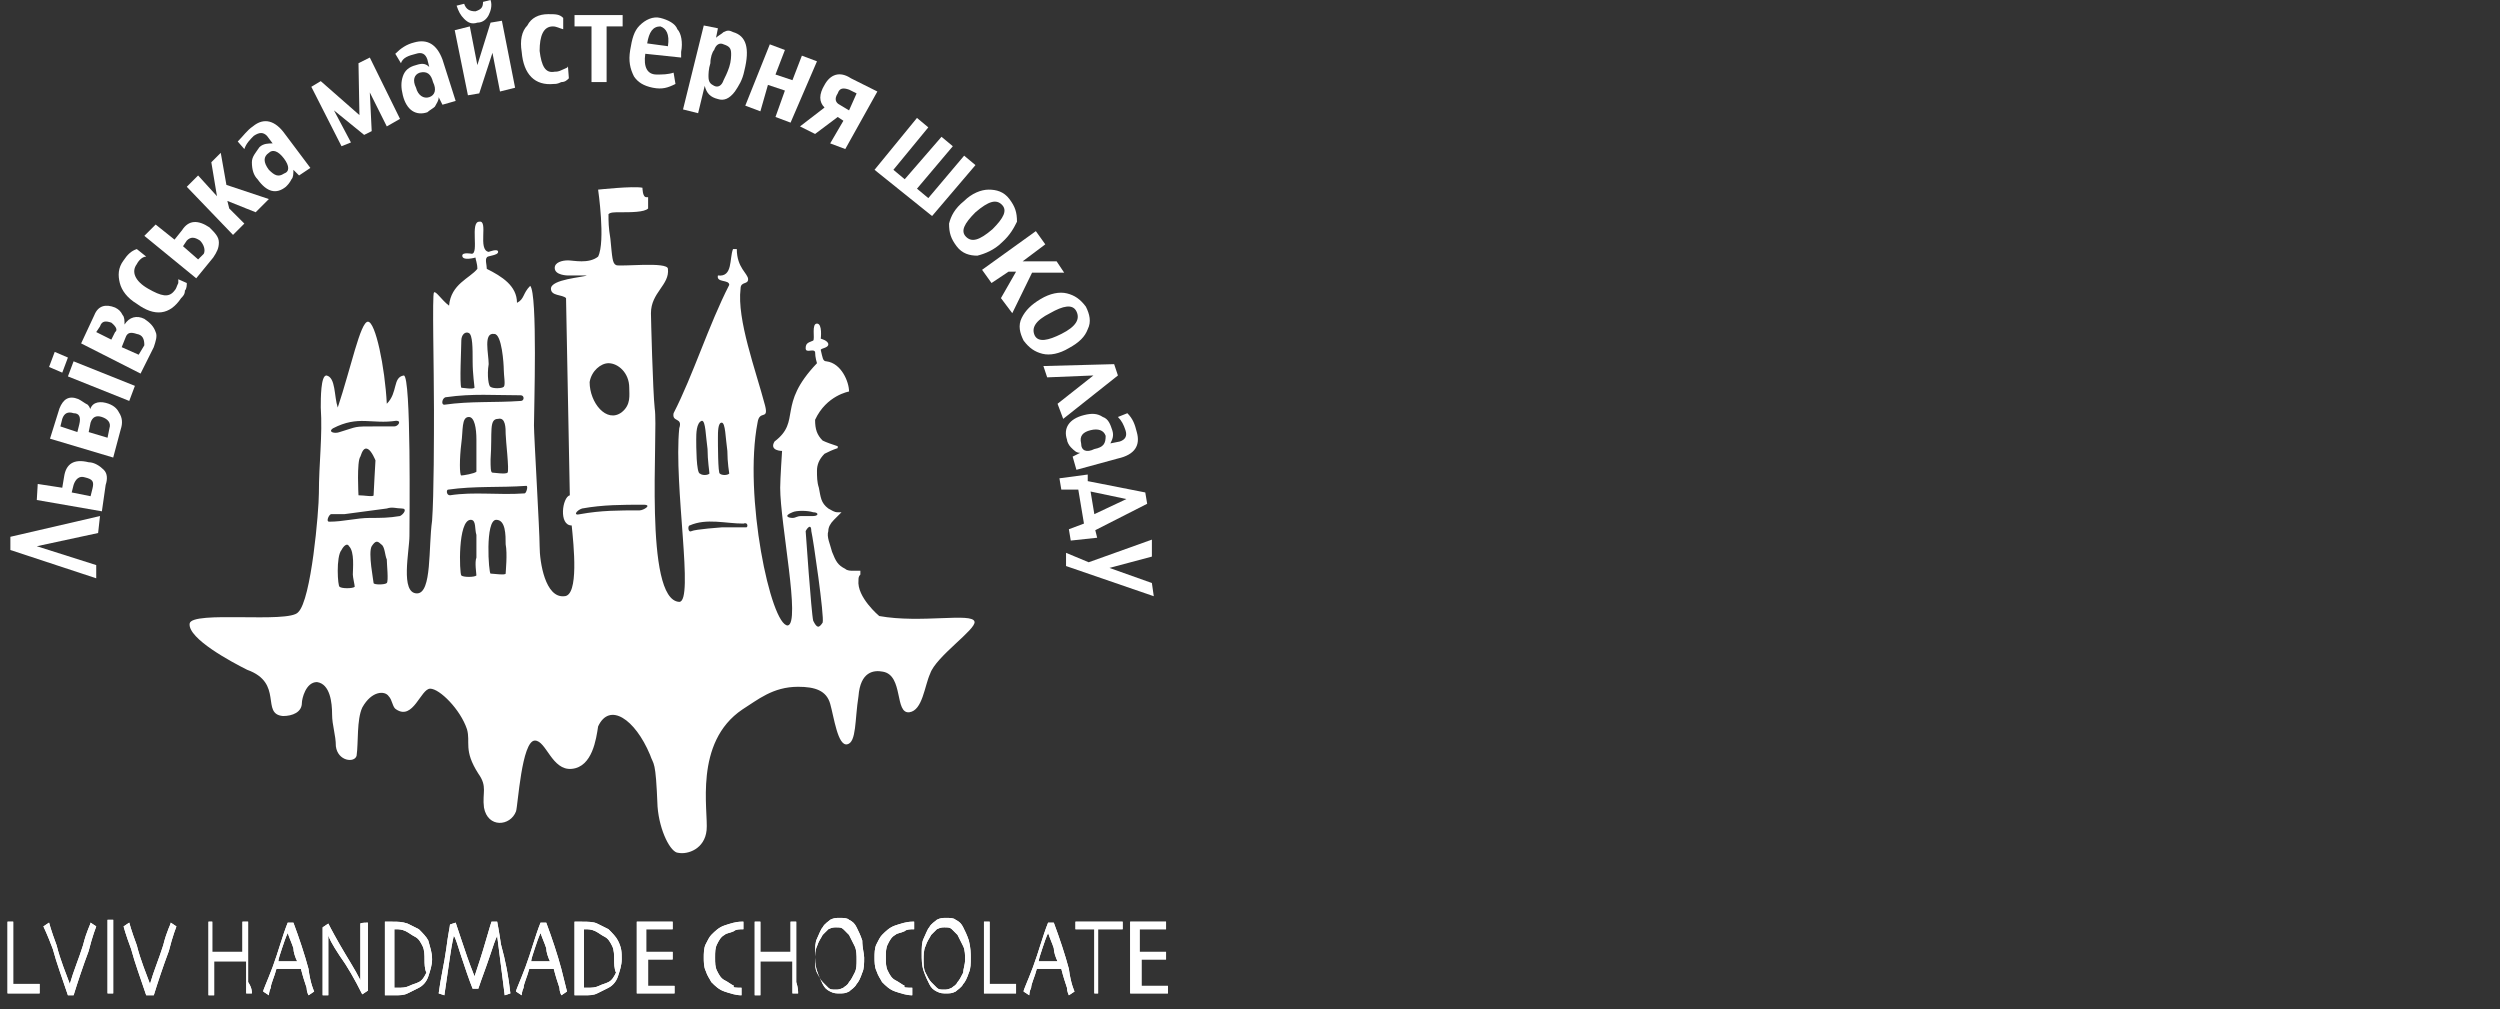 <?xml version="1.0" encoding="utf-8"?>
<!-- Generator: Adobe Illustrator 19.0.0, SVG Export Plug-In . SVG Version: 6.00 Build 0)  -->
<svg version="1.1" id="Layer_1" xmlns="http://www.w3.org/2000/svg" xmlns:xlink="http://www.w3.org/1999/xlink" x="0px" y="0px"
	 viewBox="0 0 265 107" style="enable-background:new 0 0 265 107;" xml:space="preserve">
<rect x="0" y="0" width="265" height="107" fill="#333333" stroke="none"/>
<style type="text/css">
	.st0{fill:#FFFFFF;}
</style>
<g id="XMLID_3_">
	<g id="XMLID_491_">
		<path id="XMLID_549_" class="st0" d="M10.6,54.7l-0.2,1.8l-6.5,1.4l6.3,2v1.4l-9.1-3v-1.4L10.6,54.7z"/>
		<path id="XMLID_546_" class="st0" d="M9.4,49c0.6,0,1.2,0.4,1.6,0.8s0.4,1,0.2,1.6l-0.4,2.8l-6.9-1.2L4,51.3l2.6,0.4l0.2-1.2
			C7,49.2,7.8,48.6,9.4,49z M9,50.6c-0.6-0.2-1,0.2-1.2,0.8l-0.2,0.8l2,0.4l0.2-0.8C10,51,9.8,50.8,9,50.6z"/>
		<path id="XMLID_542_" class="st0" d="M11.2,42.7c0.8,0.2,1.2,0.6,1.4,1c0.4,0.6,0.4,1.2,0.2,1.8l-0.8,3l-6.7-2l1-3.2
			c0.4-1,1-1.4,2-1c0.4,0.2,0.6,0.4,1,0.6c0.2,0.2,0.4,0.6,0.2,0.8C9.6,42.7,10.4,42.5,11.2,42.7z M7.8,43.8c-0.6-0.2-1,0-1.2,0.6
			l-0.2,0.8l1.8,0.6L8.4,45C8.6,44.2,8.4,43.8,7.8,43.8z M10.8,44.2c-0.6-0.2-1,0-1.2,0.6l-0.2,1l2,0.6l0.2-1
			C11.8,44.8,11.4,44.4,10.8,44.2z"/>
		<path id="XMLID_539_" class="st0" d="M7.2,37.9l-0.6,1.6l-1.4-0.6l0.6-1.6L7.2,37.9z M14.3,40.9l-0.6,1.6l-6.5-2.6l0.6-1.6
			L14.3,40.9z"/>
		<path id="XMLID_535_" class="st0" d="M15.3,33.8c0.6,0.4,1,0.8,1.2,1.4c0.2,0.4,0,1-0.2,1.6l-1.4,2.8l-6.3-3.2l1.4-3
			c0.4-1,1.2-1.2,2.2-0.8c0.4,0.2,0.6,0.4,0.8,0.8c0.2,0.2,0.2,0.6,0.2,1C13.7,33.6,14.5,33.4,15.3,33.8z M11.8,34.2
			c-0.6-0.2-1-0.2-1.2,0.4l-0.4,0.6l1.6,0.8l0.4-0.8C12.5,35,12.3,34.6,11.8,34.2z M14.5,35.4c-0.6-0.2-1-0.2-1.2,0.4l-0.4,1
			l1.8,0.8l0.6-1C15.3,35.9,15.1,35.5,14.5,35.4z"/>
		<path id="XMLID_534_" class="st0" d="M19.8,30c0,0.2,0,0.6-0.2,0.8c0,0.4-0.2,0.6-0.4,0.8c-1.2,1.8-2.8,2-4.7,0.6
			c-1-0.6-1.6-1.4-1.8-2.2c-0.2-0.8-0.2-1.6,0.4-2.4c0.4-0.6,0.8-1,1.4-1.2l1,0.8c-0.4,0-0.8,0.4-1,0.8c-0.6,0.8-0.2,1.8,1.2,2.6
			c1.4,0.8,2.2,1,2.8,0.2c0.2-0.2,0.2-0.4,0.4-0.8c0,0,0-0.4,0-0.4L19.8,30z"/>
		<path id="XMLID_531_" class="st0" d="M22.2,24.1c0.6,0.6,1,1,1,1.6c0,0.6-0.2,1-0.6,1.6l-1.8,2.2l-5.5-4.5l1.2-1.2l2,1.6l0.8-1
			C20,23.3,21,23.3,22.2,24.1z M21.2,25.5c-0.6-0.4-1-0.4-1.4,0l-0.4,0.6l1.6,1.4l0.6-0.6C21.8,26.5,21.6,25.9,21.2,25.5z"/>
		<path id="XMLID_530_" class="st0" d="M28.5,21.1l-1.4,1.4l-3-1.2l0.2,0.8l1.6,1.6l-1.2,1.2l-4.9-5.1l1.2-1.2l2,2.2l-0.6-3.6l1-1
			l0.6,3.4L28.5,21.1z"/>
		<path id="XMLID_527_" class="st0" d="M32.9,17.8l-1.2,0.8L31.1,18c0,0.4,0,0.8-0.2,1c-0.2,0.4-0.4,0.6-0.6,0.8c-1,0.8-2,0.6-3-0.8
			c-0.4-0.4-0.6-1-0.6-1.8c0-0.6,0.4-1,0.8-1.6c0.4-0.4,1-0.4,1.4-0.4l-0.6-0.8c-0.4-0.4-0.8-0.4-1.4,0c-0.4,0.4-0.8,0.8-1,1.4
			L25.2,15c0.6-0.6,1-1.2,1.6-1.6c1.2-1,2.4-0.6,3.4,0.8L32.9,17.8z M30.1,16.8c-0.6-0.8-1.2-1-1.6-0.6c-0.6,0.4-0.6,1,0,1.8
			c0.6,0.6,1,0.8,1.6,0.4C30.7,18.2,30.7,17.6,30.1,16.8z"/>
		<path id="XMLID_526_" class="st0" d="M42.4,12.6L41,13.4l-1.8-3.6l0.2,4.1l-0.8,0.4l-3.2-2.6l1.8,3.4l-1,0.4l-3.2-6.3l1-0.6
			l4.1,3.6L38,6.7l1.2-0.6L42.4,12.6z"/>
		<path id="XMLID_523_" class="st0" d="M48.3,10.7l-1.4,0.4l-0.4-0.8c0,0.4-0.2,0.6-0.4,1c-0.2,0.2-0.6,0.4-0.8,0.6
			c-1.2,0.4-2.2-0.2-2.6-1.8c-0.2-0.8-0.2-1.4,0-2s0.6-1,1.4-1.2c0.6-0.2,1-0.2,1.4,0.2l-0.2-0.8c-0.2-0.6-0.6-0.8-1.2-0.6
			c-0.8,0.2-1.4,0.4-1.6,1l-0.6-1c0.6-0.6,1.2-1,2-1.2c1.4-0.4,2.4,0.2,3,1.8L48.3,10.7z M45.9,8.7c-0.2-0.8-0.6-1.2-1.4-1
			c-0.6,0.2-0.8,0.8-0.4,1.6c0.2,0.8,0.8,1.2,1.4,1C46.1,10.1,46.3,9.5,45.9,8.7z"/>
		<path id="XMLID_520_" class="st0" d="M54.6,9.3L53,9.7l-0.8-4.1l0,0l-1.4,4.3l-1.2,0.2l-1.4-6.9l1.6-0.4l0.8,4.1l0,0L52,2.4
			l1.2-0.2L54.6,9.3z M52,0c0.2,0.6,0,1.2-0.2,1.6s-0.6,0.8-1.2,0.8c-0.6,0.2-1,0-1.4-0.4s-0.6-0.8-0.8-1.4l0.8-0.2
			c0.2,0.6,0.6,0.8,1.2,0.8c0.6-0.2,0.8-0.4,0.8-1L52,0z"/>
		<path id="XMLID_519_" class="st0" d="M60.3,8.3c-0.2,0.2-0.4,0.4-0.8,0.4c-0.4,0.2-0.6,0.2-0.8,0.2c-2,0.2-3.2-1-3.4-3.4
			c-0.2-1.2,0-2.2,0.6-2.8c0.4-0.8,1.2-1.2,2.2-1.2c0.8,0,1.2,0,1.6,0.4v1.2C59.3,3,59,2.8,58.6,2.8c-1,0-1.4,1-1.4,2.6
			c0.2,1.6,0.6,2.4,1.6,2.2c0.2,0,0.4,0,0.8-0.2c0.4-0.2,0.6-0.2,0.6-0.4L60.3,8.3z"/>
		<path id="XMLID_518_" class="st0" d="M66.1,2.8h-1.8v5.9h-1.6V2.8h-1.8V1.6h5.1V2.8z"/>
		<path id="XMLID_515_" class="st0" d="M72.2,6.1l-3.8-0.4c-0.2,1.4,0.2,2.2,1.2,2.2c0.6,0,1.2,0,1.8-0.2l0.2,1.2
			c-0.8,0.4-1.4,0.6-2.4,0.4c-1-0.2-1.6-0.6-2-1.2c-0.4-0.8-0.6-1.6-0.4-2.8s0.4-2,1-2.6s1.4-1,2.2-0.8c0.8,0.2,1.6,0.6,1.8,1.2
			c0.4,0.4,0.6,1.4,0.4,2.4V6.1z M70.8,4.9C71,3.6,70.6,3,70,2.8c-0.8,0-1.2,0.6-1.4,1.8L70.8,4.9z"/>
		<path id="XMLID_512_" class="st0" d="M78.9,7.5c-0.2,1-0.6,1.6-1,2.2c-0.6,0.8-1.2,1-1.8,0.8c-0.8-0.2-1.2-0.6-1.4-1.4L74,12
			l-1.6-0.4l2.2-8.9L76.1,3l-0.2,1c0.2-0.2,0.6-0.4,0.8-0.6c0.4-0.2,0.6-0.2,1,0C79.1,3.8,79.5,5.1,78.9,7.5z M77.3,7.1
			c0.2-0.6,0.2-1.2,0.2-1.4c0-0.6-0.2-0.8-0.8-1c-0.4-0.2-0.8,0-1,0.6c-0.2,0.2-0.4,0.8-0.4,1.4c-0.2,0.6-0.2,1.2-0.2,1.4
			c0,0.6,0.2,0.8,0.6,1c0.4,0.2,0.8,0,1-0.6C76.9,8.1,77.1,7.7,77.3,7.1z"/>
		<path id="XMLID_511_" class="st0" d="M83.8,13l-1.6-0.6l1-2.8l-1.8-0.6l-0.8,2.8l-1.6-0.6l2.6-6.5l1.6,0.6l-1,2.6L84,8.5l1-2.6
			l1.6,0.6L83.8,13z"/>
		<path id="XMLID_508_" class="st0" d="M89.6,15.8L88,15.2l1.4-2.4l-0.6-0.4l-2.4,1.8l-1.6-0.8l2.6-2c-0.6-0.6-0.6-1.4,0-2.4
			C88,7.9,89,7.5,90.2,8.3l2.8,1.4L89.6,15.8z M90,11.7l0.8-1.8L90,9.5c-0.6-0.2-1-0.2-1.2,0.4c-0.4,0.6-0.2,1,0.2,1.2L90,11.7z"/>
		<path id="XMLID_507_" class="st0" d="M98.8,22.9L92.7,18l4.5-5.5l1.2,1L94.7,18l1.2,1l3.9-4.5l1.2,1l-3.8,4.5l1.2,1l3.8-4.5l1.2,1
			L98.8,22.9z"/>
		<path id="XMLID_504_" class="st0" d="M106.2,25.7c-0.8,0.8-1.8,1.2-2.6,1.4c-0.8,0-1.6-0.2-2.2-1c-0.6-0.8-0.8-1.4-0.8-2.4
			c0.2-0.8,0.6-1.6,1.6-2.4c0.8-0.8,1.8-1.2,2.6-1.2c0.8,0,1.6,0.2,2.2,1s0.8,1.4,0.8,2.4C107.5,24.1,107.1,24.9,106.2,25.7z
			 M105.2,24.3c1.2-1.2,1.6-2,1-2.6c-0.6-0.6-1.4-0.4-2.8,0.8c-1.2,1.2-1.6,2-1,2.6C103,25.7,103.8,25.5,105.2,24.3z"/>
		<path id="XMLID_503_" class="st0" d="M107.3,33.2l-1.2-1.6l1.6-2.8h-0.8l-1.8,1.2l-1-1.4l5.7-4.1l1,1.4l-2.4,1.8h3.6l0.8,1.2h-3.4
			L107.3,33.2z"/>
		<path id="XMLID_500_" class="st0" d="M113.3,36.9c-1,0.6-2,0.8-2.8,0.6c-0.8-0.2-1.4-0.6-2-1.4c-0.4-0.8-0.6-1.6-0.2-2.4
			s1-1.4,2-2c1-0.6,2-0.8,2.8-0.6c0.8,0.2,1.4,0.6,2,1.4c0.4,0.8,0.6,1.6,0.2,2.4C115,35.7,114.4,36.3,113.3,36.9z M112.5,35.4
			c1.6-0.8,2-1.6,1.6-2.4c-0.4-0.8-1.4-0.6-2.8,0.2c-1.6,0.8-2,1.6-1.6,2.4C110.1,36.3,111.1,36.1,112.5,35.4z"/>
		<path id="XMLID_499_" class="st0" d="M112.7,44.4l-0.6-1.6l3.8-3l-4.9,0.2l-0.4-1.2l7.5-0.2l0.4,1.2L112.7,44.4z"/>
		<path id="XMLID_496_" class="st0" d="M114.1,49.8l-0.4-1.4l0.8-0.4c-0.4,0-0.6-0.2-1-0.6c-0.2-0.2-0.4-0.6-0.4-0.8
			c-0.4-1.2,0.2-2.2,1.8-2.6c0.8-0.2,1.4-0.2,2,0.2c0.6,0.2,0.8,0.8,1,1.4c0.2,0.6,0,1-0.2,1.4l1-0.2c0.6-0.2,0.8-0.6,0.6-1.2
			c-0.2-0.6-0.4-1-0.8-1.4l1-0.4c0.6,0.6,0.8,1.2,1,2c0.4,1.4-0.2,2.4-2,2.8L114.1,49.8z M116,47.6c1-0.2,1.2-0.6,1.2-1.4
			c-0.2-0.6-0.8-0.8-1.6-0.6c-0.8,0.2-1.2,0.6-1,1.4C114.6,47.8,115.2,48,116,47.6z"/>
		<path id="XMLID_493_" class="st0" d="M113.5,57.3l-0.2-1.2l1.6-0.6l-0.6-3.6h-1.8l-0.2-1.2l3-0.4V51l6.1,1.2l0.2,1.2l-5.5,2.8
			l0.2,0.8L113.5,57.3z M116,54.5l3.4-1.6l-3.8-0.8L116,54.5z"/>
		<path id="XMLID_492_" class="st0" d="M122.3,63.2l-9.3-3.2v-1.4l2.4,1l6.7-2.4V59l-4.5,1.2l4.5,1.6L122.3,63.2z"/>
	</g>
	<g id="XMLID_455_">
		<path id="XMLID_490_" class="st0" d="M4.4,105.3c0,0-0.2,0-0.6,0s-0.8,0-1.2,0s-0.6,0-1,0c-0.2,0-0.6,0-0.8,0c0-0.6,0-1.4,0-2
			c0-0.6,0-1.4,0-2c0-1,0-1.8,0-2.4s0-1,0-1.2h0.6c0,0.4,0,1,0,1.6s0,1.2,0,1.6c0,1,0,1.8,0,2.4c0,0.6,0,1,0,1c0.2,0,0.2,0,0.4,0
			s0.4,0,0.4,0c0.6,0,1,0,1.4,0c0.4,0,0.6,0,0.6,0v1H4.4z"/>
		<path id="XMLID_489_" class="st0" d="M10.2,98.2c0,0-0.4,1-0.8,2.6c-0.6,1.6-1.2,3.4-1.6,4.7H7.2c-0.6-1.8-1.2-3.4-1.6-4.9
			c-0.6-1.6-1-2.4-1-2.4l0.6-0.4c0,0,0.2,0.8,0.8,2.4c0.4,1.6,1,3,1.4,4.1l0,0c0.4-1.4,1-2.8,1.4-4.1c0.4-1.6,0.8-2.2,0.8-2.4
			L10.2,98.2z"/>
		<path id="XMLID_488_" class="st0" d="M12,105.3h-0.6c0-0.2,0-0.6,0-1.2c0-0.6,0-1.4,0-2.6c0-0.4,0-1,0-1.8s0-1.4,0-2.2H12
			c0,0.6,0,1.2,0,1.8c0,0.8,0,1.4,0,1.8c0,1.2,0,2,0,2.6C12,104.7,12,105.1,12,105.3z"/>
		<path id="XMLID_487_" class="st0" d="M18.7,98.2c0,0-0.4,1-0.8,2.6c-0.6,1.6-1.2,3.4-1.6,4.7h-0.8c-0.6-1.8-1.2-3.4-1.6-4.9
			c-0.6-1.6-0.8-2.4-0.8-2.4l0.6-0.4c0,0,0.2,0.8,0.8,2.4c0.4,1.6,1,3,1.4,4.1l0,0c0.4-1.4,1-2.8,1.4-4.1c0.4-1.6,0.8-2.2,0.8-2.4
			L18.7,98.2z"/>
		<path id="XMLID_486_" class="st0" d="M26.7,105.3h-0.6c0-0.2,0-0.6,0-1.2c0-0.6,0-1.4,0-2.2c0,0-0.2,0-0.8,0c-0.4,0-0.8,0-1,0
			s-0.6,0-1,0s-0.6,0-0.6,0c0,1,0,1.8,0,2.4c0,0.6,0,1,0,1.2h-0.6c0-0.2,0-0.6,0-1.2c0-0.6,0-1.6,0-3c0-0.4,0-1,0-1.6s0-1.2,0-2h0.4
			c0,0.6,0,1.2,0,1.6c0,0.6,0,1,0,1.6c0,0,0.2,0,0.6,0s0.6,0,1,0s0.6,0,1,0s0.6,0,0.6,0c0-0.6,0-1,0-1.6s0-1.2,0-1.6h0.6
			c0,0.6,0,1.2,0,2c0,0.8,0,1.4,0,1.8c0,1.2,0,2,0,2.6C26.7,104.7,26.7,105.1,26.7,105.3z"/>
		<path id="XMLID_483_" class="st0" d="M33.3,105.1l-0.6,0.4c0,0-0.2-0.4-0.2-0.8c-0.2-0.6-0.4-1.2-0.6-2h-2.6
			c-0.2,0.8-0.6,1.6-0.6,2c-0.2,0.4-0.2,0.8-0.2,0.8l-0.6-0.4c0-0.2,0.4-1,1-2.6c0.6-1.6,1-3.2,1.6-4.7h0.6c0.6,1.6,1.2,3.4,1.6,4.9
			C32.9,104.3,33.3,105.1,33.3,105.1z M31.5,101.9c-0.2-0.4-0.4-1-0.4-1.4c-0.2-0.6-0.4-1-0.6-1.6l0,0c-0.2,0.4-0.4,1-0.6,1.6
			c-0.2,0.6-0.4,1.2-0.4,1.4l0,0H31.5L31.5,101.9z"/>
		<path id="XMLID_482_" class="st0" d="M39,97.8c0,0.6,0,1.2,0,2s0,1.4,0,1.6c0,1,0,2,0,2.6c0,0.6,0,1,0,1l-0.6,0.4
			c-0.8-1.6-1.6-3-2.4-4.1c-0.8-1.2-1.2-2-1.2-2.2l0,0c0,1,0,2.2,0,3.8c0,1.4,0,2.4,0,2.6h-0.6c0,0,0-0.4,0-1c0-0.6,0-1.4,0-2.4
			c0-0.4,0-1,0-1.6c0-0.6,0-1.4,0-2.2l0.6-0.4c0,0,0.4,0.8,1.2,2.2s1.6,2.6,2.2,3.8l0,0c0-0.6,0-1.6,0-3c0-1.4,0-2.4,0-3
			C38.2,97.8,39,97.8,39,97.8z"/>
		<path id="XMLID_479_" class="st0" d="M45.8,101.7c0,0.6-0.2,1.2-0.4,1.8c-0.2,0.6-0.6,1-1,1.2s-0.8,0.4-1.2,0.6s-0.8,0.2-1.4,0.2
			c-0.2,0-0.4,0-0.6,0c-0.2,0-0.2,0-0.4,0c0,0,0-0.4,0-1.4c0-0.8,0-1.6,0-2.4c0-0.4,0-1,0-1.6c0-0.6,0-1.4,0-2.4c0,0,0.2,0,0.4,0
			c0.2,0,0.4,0,0.4,0c0.6,0,1,0,1.6,0.2c0.4,0.2,0.8,0.4,1.2,0.6c0.4,0.4,0.8,0.8,1,1.2C45.6,100.5,45.8,100.9,45.8,101.7z
			 M45,101.7c0-0.4,0-1-0.2-1.4c-0.2-0.4-0.4-0.8-0.8-1c-0.4-0.2-0.6-0.4-1-0.6s-0.8-0.2-1-0.2c0,0,0,0-0.2,0l0,0c0,0.6,0,1,0,1.4
			s0,0.8,0,1s0,0.6,0,1.2s0,1.4,0,2.6c0,0,0,0,0.2,0c0,0,0,0,0.2,0c0.4,0,0.8,0,1.2-0.2s0.6-0.2,1-0.4c0.4-0.2,0.6-0.6,0.8-1
			C45,102.7,45,102.1,45,101.7z"/>
		<path id="XMLID_478_" class="st0" d="M54.1,105.3l-0.6,0.2l-0.8-6.3l0,0c-0.2,0.4-0.4,1-0.8,2.2c-0.4,1.2-0.8,2.2-1.2,3.4h-0.6
			c-0.4-1-0.8-2.2-1.2-3.4c-0.4-1.2-0.6-2-0.8-2.2l0,0c0,0-0.2,0.8-0.4,2.2c-0.2,1.4-0.4,2.8-0.6,4.1l-0.6-0.2
			c0.2-1.6,0.6-3.2,0.8-4.7c0.2-1.6,0.4-2.4,0.4-2.6l0.6-0.2c0,0,0.2,0.6,0.6,1.8c0.4,1.2,0.8,2.4,1.4,3.9l0,0
			c0.4-1.2,0.8-2.4,1.2-3.8c0.4-1.4,0.6-2,0.6-2h0.6c0,0,0.2,1,0.4,2.4C53.6,101.9,53.9,103.5,54.1,105.3z"/>
		<path id="XMLID_475_" class="st0" d="M60.1,105.1l-0.6,0.4c0,0-0.2-0.4-0.2-0.8c-0.2-0.6-0.4-1.2-0.6-2h-2.6
			c-0.2,0.8-0.6,1.6-0.6,2c-0.2,0.4-0.2,0.8-0.2,0.8l-0.6-0.4c0-0.2,0.4-1,1-2.6c0.6-1.6,1-3.2,1.6-4.7h0.6c0.6,1.6,1.2,3.4,1.6,4.9
			C59.9,104.3,60.1,105.1,60.1,105.1z M58.3,101.9c-0.2-0.4-0.4-1-0.4-1.4c-0.2-0.6-0.4-1-0.6-1.6l0,0c-0.2,0.4-0.4,1-0.6,1.6
			c-0.2,0.6-0.4,1.2-0.4,1.4l0,0H58.3L58.3,101.9z"/>
		<path id="XMLID_472_" class="st0" d="M65.9,101.7c0,0.6-0.2,1.2-0.4,1.8c-0.2,0.6-0.6,1-1,1.2c-0.4,0.2-0.8,0.4-1.2,0.6
			s-0.8,0.2-1.4,0.2c-0.2,0-0.4,0-0.6,0s-0.2,0-0.4,0c0,0,0-0.4,0-1.4c0-0.8,0-1.6,0-2.4c0-0.4,0-1,0-1.6c0-0.6,0-1.4,0-2.4
			c0,0,0.2,0,0.4,0c0.2,0,0.4,0,0.4,0c0.6,0,1.2,0,1.6,0.2c0.4,0.2,0.8,0.4,1.2,0.6c0.4,0.4,0.8,0.8,1,1.2
			C65.9,100.5,65.9,100.9,65.9,101.7z M65.1,101.7c0-0.4,0-1-0.2-1.4c-0.2-0.4-0.4-0.8-0.8-1c-0.4-0.2-0.6-0.4-1-0.6s-0.8-0.2-1-0.2
			c0,0,0,0-0.2,0l0,0c0,0.6,0,1,0,1.4s0,0.8,0,1s0,0.6,0,1.2s0,1.4,0,2.6c0,0,0,0,0.2,0c0,0,0,0,0.2,0c0.4,0,0.8,0,1.2-0.2
			s0.6-0.2,1-0.4c0.4-0.2,0.6-0.6,0.8-1C65.1,102.7,65.1,102.1,65.1,101.7z"/>
		<path id="XMLID_471_" class="st0" d="M71.1,105.3c0,0-0.2,0-0.6,0c-0.4,0-0.8,0-1.2,0s-0.6,0-1,0c-0.2,0-0.6,0-0.8,0
			c0-0.2,0-0.6,0-1.4c0-0.8,0-1.4,0-2.2c0-0.4,0-1,0-1.8c0-0.8,0-1.4,0-2.2c0.2,0,0.4,0,0.8,0c0.4,0,0.6,0,1,0c0.6,0,1,0,1.4,0
			c0.4,0,0.6,0,0.6,0v0.8c0,0-0.2,0-0.6,0c-0.4,0-0.8,0-1.2,0c-0.2,0-0.4,0-0.6,0s-0.4,0-0.4,0c0,0.4,0,0.8,0,1.2c0,0.4,0,0.8,0,1.2
			c0.2,0,0.2,0,0.4,0c0.2,0,0.4,0,0.4,0c0.4,0,1,0,1.4,0c0.4,0,0.6,0,0.6,0v0.8c0,0-0.2,0-0.6,0c-0.4,0-0.8,0-1.2,0
			c-0.2,0-0.2,0-0.4,0s-0.4,0-0.4,0c0,0.8,0,1.2,0,1.8c0,0.4,0,0.8,0,1c0.2,0,0.4,0,0.6,0c0.2,0,0.4,0,0.8,0c0.4,0,0.8,0,1,0
			s0.4,0,0.4,0v0.8H71.1z"/>
		<path id="XMLID_470_" class="st0" d="M78.6,104.7v0.2c0,0.2,0,0.4,0,0.6l0,0l0,0c-0.6,0-1.2-0.2-1.8-0.4c-0.6-0.2-1-0.6-1.4-1
			c-0.2-0.4-0.4-0.6-0.6-1.2c-0.2-0.4-0.2-1-0.2-1.4s0-1,0.2-1.4s0.4-0.8,0.6-1c0.4-0.4,0.8-0.8,1.4-1c0.6-0.2,1.2-0.4,1.8-0.4
			c0,0,0,0,0.2,0l0,0c0,0,0,0.2,0,0.4c0,0.2,0,0.4,0,0.4l0,0l0,0c-0.4,0-0.8,0-1,0.2c-0.4,0.2-0.8,0.2-1,0.4c-0.4,0.2-0.6,0.6-0.8,1
			s-0.2,0.8-0.2,1.4s0,1,0.2,1.4c0.2,0.4,0.4,0.8,0.8,1c0.4,0.2,0.6,0.4,1,0.6C77.6,104.7,78,104.7,78.6,104.7
			C78.4,104.7,78.4,104.7,78.6,104.7C78.4,104.7,78.4,104.7,78.6,104.7z"/>
		<path id="XMLID_469_" class="st0" d="M84.6,105.3H84c0-0.2,0-0.6,0-1.2c0-0.6,0-1.4,0-2.2c0,0-0.2,0-0.8,0c-0.4,0-0.8,0-1,0
			c-0.2,0-0.6,0-1,0c-0.4,0-0.6,0-0.6,0c0,1,0,1.8,0,2.4c0,0.6,0,1,0,1.2H80c0-0.2,0-0.6,0-1.2c0-0.6,0-1.6,0-3c0-0.4,0-1,0-1.6
			s0-1.2,0-2h0.6c0,0.6,0,1.2,0,1.6c0,0.6,0,1,0,1.6c0,0,0.2,0,0.6,0c0.4,0,0.6,0,1,0c0.4,0,0.6,0,1,0c0.4,0,0.6,0,0.6,0
			c0-0.6,0-1,0-1.6s0-1.2,0-1.6h0.6c0,0.6,0,1.2,0,2c0,0.8,0,1.4,0,1.8c0,1.2,0,2,0,2.6C84.6,104.7,84.6,105.1,84.6,105.3z"/>
		<path id="XMLID_466_" class="st0" d="M91.6,101.5c0,0.6,0,1.2-0.2,1.6c-0.2,0.6-0.4,1-0.6,1.2c-0.2,0.4-0.6,0.6-0.8,0.8
			c-0.4,0.2-0.6,0.2-1,0.2c-0.4,0-0.6,0-1-0.2c-0.4-0.2-0.6-0.4-0.8-0.8c-0.2-0.4-0.4-0.8-0.6-1.4s-0.2-1.2-0.2-1.8
			c0-0.6,0-1.2,0.2-1.6s0.4-1,0.6-1.2c0.2-0.4,0.6-0.6,0.8-0.8c0.4-0.2,0.6-0.2,1-0.2c0.4,0,0.8,0,1,0.2c0.4,0.2,0.6,0.4,0.8,0.8
			s0.4,0.8,0.6,1.4C91.4,100.5,91.6,101.1,91.6,101.5z M90.8,101.7c0-0.4,0-1-0.2-1.4c-0.2-0.4-0.4-0.8-0.6-1.2
			c-0.2-0.2-0.4-0.4-0.6-0.6c-0.2-0.2-0.4-0.2-0.8-0.2c-0.2,0-0.4,0-0.8,0.2c-0.2,0.2-0.4,0.4-0.6,0.6c-0.2,0.4-0.4,0.6-0.6,1.2
			c-0.2,0.4-0.2,1-0.2,1.4c0,0.6,0,1,0.2,1.4s0.4,0.8,0.6,1s0.4,0.4,0.6,0.6c0.2,0.2,0.4,0.2,0.8,0.2c0.2,0,0.4,0,0.8-0.2
			c0.2-0.2,0.4-0.2,0.6-0.6c0.2-0.2,0.4-0.6,0.6-1C90.8,102.7,90.8,102.3,90.8,101.7z"/>
		<path id="XMLID_465_" class="st0" d="M96.7,104.7v0.2c0,0.2,0,0.4,0,0.6l0,0l0,0c-0.6,0-1.2-0.2-1.8-0.4c-0.6-0.2-1-0.6-1.4-1
			c-0.2-0.4-0.4-0.6-0.6-1.2c-0.2-0.4-0.2-1-0.2-1.4s0-1,0.2-1.4c0.2-0.4,0.4-0.8,0.6-1c0.4-0.4,0.8-0.8,1.4-1s1.2-0.4,1.8-0.4
			c0,0,0,0,0.2,0l0,0c0,0,0,0.2,0,0.4c0,0.2,0,0.4,0,0.4l0,0l0,0c-0.4,0-0.8,0-1,0.2c-0.4,0.2-0.8,0.2-1,0.4c-0.4,0.2-0.6,0.6-0.8,1
			c-0.2,0.4-0.2,0.8-0.2,1.4s0,1,0.2,1.4s0.4,0.8,0.8,1c0.4,0.2,0.6,0.4,1,0.6C95.7,104.7,96.1,104.7,96.7,104.7
			C96.5,104.7,96.5,104.7,96.7,104.7L96.7,104.7z"/>
		<path id="XMLID_462_" class="st0" d="M102.9,101.5c0,0.6,0,1.2-0.2,1.6c-0.2,0.6-0.4,1-0.6,1.2c-0.2,0.4-0.6,0.6-0.8,0.8
			c-0.4,0.2-0.6,0.2-1,0.2c-0.4,0-0.6,0-1-0.2c-0.4-0.2-0.6-0.4-0.8-0.8c-0.2-0.4-0.4-0.8-0.6-1.4s-0.2-1.2-0.2-1.8
			c0-0.6,0-1.2,0.2-1.6s0.4-1,0.6-1.2c0.2-0.4,0.6-0.6,0.8-0.8c0.4-0.2,0.6-0.2,1-0.2c0.4,0,0.8,0,1,0.2c0.4,0.2,0.6,0.4,0.8,0.8
			c0.2,0.4,0.4,0.8,0.6,1.4C102.9,100.5,102.9,101.1,102.9,101.5z M102.3,101.7c0-0.4,0-1-0.2-1.4c-0.2-0.4-0.4-0.8-0.6-1.2
			c-0.2-0.2-0.4-0.4-0.6-0.6c-0.2-0.2-0.4-0.2-0.8-0.2c-0.2,0-0.4,0-0.8,0.2c-0.2,0.2-0.4,0.4-0.6,0.6c-0.2,0.4-0.4,0.6-0.6,1.2
			c-0.2,0.4-0.2,1-0.2,1.4c0,0.6,0,1,0.2,1.4s0.4,0.8,0.6,1s0.4,0.4,0.6,0.6c0.2,0.2,0.4,0.2,0.8,0.2c0.2,0,0.4,0,0.8-0.2
			c0.2-0.2,0.4-0.2,0.6-0.6c0.2-0.2,0.4-0.6,0.6-1C102.1,102.7,102.3,102.3,102.3,101.7z"/>
		<path id="XMLID_461_" class="st0" d="M107.9,105.3c0,0-0.2,0-0.6,0s-0.8,0-1.2,0c-0.4,0-0.6,0-1,0c-0.2,0-0.6,0-0.8,0
			c0-0.6,0-1.4,0-2c0-0.6,0-1.4,0-2c0-1,0-1.8,0-2.4s0-1,0-1.2h0.6c0,0.4,0,1,0,1.6s0,1.2,0,1.6c0,1,0,1.8,0,2.4c0,0.6,0,1,0,1
			c0.2,0,0.2,0,0.4,0c0.2,0,0.4,0,0.4,0c0.6,0,1,0,1.4,0c0.4,0,0.6,0,0.6,0v1H107.9z"/>
		<path id="XMLID_458_" class="st0" d="M113.9,105.1l-0.6,0.4c0,0-0.2-0.4-0.2-0.8c-0.2-0.6-0.4-1.2-0.6-2h-2.6
			c-0.2,0.8-0.6,1.6-0.6,2c-0.2,0.4-0.2,0.8-0.2,0.8l-0.6-0.4c0-0.2,0.4-1,1-2.6c0.6-1.6,1-3.2,1.6-4.7h0.6c0.6,1.6,1.2,3.4,1.6,4.9
			C113.5,104.3,113.9,105.1,113.9,105.1z M112.1,101.9c-0.2-0.4-0.4-1-0.4-1.4c-0.2-0.6-0.4-1-0.6-1.6l0,0c-0.2,0.4-0.4,1-0.6,1.6
			c-0.2,0.6-0.4,1.2-0.4,1.4l0,0H112.1L112.1,101.9z"/>
		<path id="XMLID_457_" class="st0" d="M118.6,98.5c0,0-0.2,0-0.6,0c-0.4,0-0.8,0-1.6,0c0,0.8,0,1.4,0,1.8c0,0.4,0,1,0,1.6
			s0,1.4,0,2c0,0.6,0,1.2,0,1.4H116c0-0.2,0-0.6,0-1.4c0-0.6,0-1.4,0-2s0-1.2,0-1.6c0-0.4,0-1,0-1.8c-0.6,0-1,0-1.4,0
			c-0.4,0-0.6,0-0.6,0v-0.8c0.2,0,0.6,0,1,0c0.4,0,0.8,0,1.4,0s1.2,0,1.8,0c0.4,0,0.8,0,0.8,0v0.8H118.6z"/>
		<path id="XMLID_456_" class="st0" d="M123.4,105.3c0,0-0.2,0-0.6,0c-0.4,0-0.8,0-1.2,0s-0.6,0-1,0c-0.2,0-0.6,0-0.8,0
			c0-0.2,0-0.6,0-1.4c0-0.8,0-1.4,0-2.2c0-0.4,0-1,0-1.8c0-0.8,0-1.4,0-2.2c0.2,0,0.4,0,0.8,0c0.2,0,0.6,0,1,0c0.6,0,1,0,1.4,0
			c0.4,0,0.6,0,0.6,0v0.8c0,0-0.2,0-0.6,0c-0.4,0-0.8,0-1.2,0c-0.2,0-0.4,0-0.6,0s-0.4,0-0.4,0c0,0.4,0,0.8,0,1.2c0,0.4,0,0.8,0,1.2
			c0.2,0,0.2,0,0.4,0c0.2,0,0.4,0,0.4,0c0.4,0,1,0,1.4,0c0.4,0,0.6,0,0.6,0v0.8c0,0-0.2,0-0.6,0c-0.4,0-0.8,0-1.2,0
			c-0.2,0-0.2,0-0.4,0s-0.4,0-0.4,0c0,0.8,0,1.2,0,1.8c0,0.4,0,0.8,0,1c0.2,0,0.4,0,0.6,0c0.2,0,0.4,0,0.8,0c0.4,0,0.8,0,1,0
			s0.4,0,0.4,0v0.8H123.4z"/>
	</g>
	<g id="XMLID_585_">
		<path id="XMLID_620_" class="st0" d="M4.4,105.3c0,0-0.2,0-0.6,0s-0.8,0-1.2,0s-0.6,0-1,0c-0.2,0-0.6,0-0.8,0c0-0.6,0-1.4,0-2
			c0-0.6,0-1.4,0-2c0-1,0-1.8,0-2.4s0-1,0-1.2h0.6c0,0.4,0,1,0,1.6s0,1.2,0,1.6c0,1,0,1.8,0,2.4c0,0.6,0,1,0,1c0.2,0,0.2,0,0.4,0
			s0.4,0,0.4,0c0.6,0,1,0,1.4,0c0.4,0,0.6,0,0.6,0v1H4.4z"/>
		<path id="XMLID_619_" class="st0" d="M10.2,98.2c0,0-0.4,1-0.8,2.6c-0.6,1.6-1.2,3.4-1.6,4.7H7.2c-0.6-1.8-1.2-3.4-1.6-4.9
			c-0.6-1.6-1-2.4-1-2.4l0.6-0.4c0,0,0.2,0.8,0.8,2.4c0.4,1.6,1,3,1.4,4.1l0,0c0.4-1.4,1-2.8,1.4-4.1c0.4-1.6,0.8-2.2,0.8-2.4
			L10.2,98.2z"/>
		<path id="XMLID_618_" class="st0" d="M12,105.3h-0.6c0-0.2,0-0.6,0-1.2c0-0.6,0-1.4,0-2.6c0-0.4,0-1,0-1.8s0-1.4,0-2.2H12
			c0,0.6,0,1.2,0,1.8c0,0.8,0,1.4,0,1.8c0,1.2,0,2,0,2.6C12,104.7,12,105.1,12,105.3z"/>
		<path id="XMLID_617_" class="st0" d="M18.7,98.2c0,0-0.4,1-0.8,2.6c-0.6,1.6-1.2,3.4-1.6,4.7h-0.8c-0.6-1.8-1.2-3.4-1.6-4.9
			c-0.6-1.6-0.8-2.4-0.8-2.4l0.6-0.4c0,0,0.2,0.8,0.8,2.4c0.4,1.6,1,3,1.4,4.1l0,0c0.4-1.4,1-2.8,1.4-4.1c0.4-1.6,0.8-2.2,0.8-2.4
			L18.7,98.2z"/>
		<path id="XMLID_616_" class="st0" d="M26.7,105.3h-0.6c0-0.2,0-0.6,0-1.2c0-0.6,0-1.4,0-2.2c0,0-0.2,0-0.8,0c-0.4,0-0.8,0-1,0
			s-0.6,0-1,0s-0.6,0-0.6,0c0,1,0,1.8,0,2.4c0,0.6,0,1,0,1.2h-0.6c0-0.2,0-0.6,0-1.2c0-0.6,0-1.6,0-3c0-0.4,0-1,0-1.6s0-1.2,0-2h0.4
			c0,0.6,0,1.2,0,1.6c0,0.6,0,1,0,1.6c0,0,0.2,0,0.6,0s0.6,0,1,0s0.6,0,1,0s0.6,0,0.6,0c0-0.6,0-1,0-1.6s0-1.2,0-1.6h0.6
			c0,0.6,0,1.2,0,2c0,0.8,0,1.4,0,1.8c0,1.2,0,2,0,2.6C26.7,104.7,26.7,105.1,26.7,105.3z"/>
		<path id="XMLID_613_" class="st0" d="M33.3,105.1l-0.6,0.4c0,0-0.2-0.4-0.2-0.8c-0.2-0.6-0.4-1.2-0.6-2h-2.6
			c-0.2,0.8-0.6,1.6-0.6,2c-0.2,0.4-0.2,0.8-0.2,0.8l-0.6-0.4c0-0.2,0.4-1,1-2.6c0.6-1.6,1-3.2,1.6-4.7h0.6c0.6,1.6,1.2,3.4,1.6,4.9
			C32.9,104.3,33.3,105.1,33.3,105.1z M31.5,101.9c-0.2-0.4-0.4-1-0.4-1.4c-0.2-0.6-0.4-1-0.6-1.6l0,0c-0.2,0.4-0.4,1-0.6,1.6
			c-0.2,0.6-0.4,1.2-0.4,1.4l0,0H31.5L31.5,101.9z"/>
		<path id="XMLID_612_" class="st0" d="M39,97.8c0,0.6,0,1.2,0,2s0,1.4,0,1.6c0,1,0,2,0,2.6c0,0.6,0,1,0,1l-0.6,0.4
			c-0.8-1.6-1.6-3-2.4-4.1c-0.8-1.2-1.2-2-1.2-2.2l0,0c0,1,0,2.2,0,3.8c0,1.4,0,2.4,0,2.6h-0.6c0,0,0-0.4,0-1c0-0.6,0-1.4,0-2.4
			c0-0.4,0-1,0-1.6c0-0.6,0-1.4,0-2.2l0.6-0.4c0,0,0.4,0.8,1.2,2.2s1.6,2.6,2.2,3.8l0,0c0-0.6,0-1.6,0-3c0-1.4,0-2.4,0-3
			C38.2,97.8,39,97.8,39,97.8z"/>
		<path id="XMLID_609_" class="st0" d="M45.8,101.7c0,0.6-0.2,1.2-0.4,1.8c-0.2,0.6-0.6,1-1,1.2s-0.8,0.4-1.2,0.6s-0.8,0.2-1.4,0.2
			c-0.2,0-0.4,0-0.6,0c-0.2,0-0.2,0-0.4,0c0,0,0-0.4,0-1.4c0-0.8,0-1.6,0-2.4c0-0.4,0-1,0-1.6c0-0.6,0-1.4,0-2.4c0,0,0.2,0,0.4,0
			c0.2,0,0.4,0,0.4,0c0.6,0,1,0,1.6,0.2c0.4,0.2,0.8,0.4,1.2,0.6c0.4,0.4,0.8,0.8,1,1.2C45.6,100.5,45.8,100.9,45.8,101.7z
			 M45,101.7c0-0.4,0-1-0.2-1.4c-0.2-0.4-0.4-0.8-0.8-1c-0.4-0.2-0.6-0.4-1-0.6s-0.8-0.2-1-0.2c0,0,0,0-0.2,0l0,0c0,0.6,0,1,0,1.4
			s0,0.8,0,1s0,0.6,0,1.2s0,1.4,0,2.6c0,0,0,0,0.2,0c0,0,0,0,0.2,0c0.4,0,0.8,0,1.2-0.2s0.6-0.2,1-0.4c0.4-0.2,0.6-0.6,0.8-1
			C45,102.7,45,102.1,45,101.7z"/>
		<path id="XMLID_608_" class="st0" d="M54.1,105.3l-0.6,0.2l-0.8-6.3l0,0c-0.2,0.4-0.4,1-0.8,2.2c-0.4,1.2-0.8,2.2-1.2,3.4h-0.6
			c-0.4-1-0.8-2.2-1.2-3.4c-0.4-1.2-0.6-2-0.8-2.2l0,0c0,0-0.2,0.8-0.4,2.2c-0.2,1.4-0.4,2.8-0.6,4.1l-0.6-0.2
			c0.2-1.6,0.6-3.2,0.8-4.7c0.2-1.6,0.4-2.4,0.4-2.6l0.6-0.2c0,0,0.2,0.6,0.6,1.8c0.4,1.2,0.8,2.4,1.4,3.9l0,0
			c0.4-1.2,0.8-2.4,1.2-3.8c0.4-1.4,0.6-2,0.6-2h0.6c0,0,0.2,1,0.4,2.4C53.6,101.9,53.9,103.5,54.1,105.3z"/>
		<path id="XMLID_605_" class="st0" d="M60.1,105.1l-0.6,0.4c0,0-0.2-0.4-0.2-0.8c-0.2-0.6-0.4-1.2-0.6-2h-2.6
			c-0.2,0.8-0.6,1.6-0.6,2c-0.2,0.4-0.2,0.8-0.2,0.8l-0.6-0.4c0-0.2,0.4-1,1-2.6c0.6-1.6,1-3.2,1.6-4.7h0.6c0.6,1.6,1.2,3.4,1.6,4.9
			C59.9,104.3,60.1,105.1,60.1,105.1z M58.3,101.9c-0.2-0.4-0.4-1-0.4-1.4c-0.2-0.6-0.4-1-0.6-1.6l0,0c-0.2,0.4-0.4,1-0.6,1.6
			c-0.2,0.6-0.4,1.2-0.4,1.4l0,0H58.3L58.3,101.9z"/>
		<path id="XMLID_602_" class="st0" d="M65.9,101.7c0,0.6-0.2,1.2-0.4,1.8c-0.2,0.6-0.6,1-1,1.2c-0.4,0.2-0.8,0.4-1.2,0.6
			s-0.8,0.2-1.4,0.2c-0.2,0-0.4,0-0.6,0s-0.2,0-0.4,0c0,0,0-0.4,0-1.4c0-0.8,0-1.6,0-2.4c0-0.4,0-1,0-1.6c0-0.6,0-1.4,0-2.4
			c0,0,0.2,0,0.4,0c0.2,0,0.4,0,0.4,0c0.6,0,1.2,0,1.6,0.2c0.4,0.2,0.8,0.4,1.2,0.6c0.4,0.4,0.8,0.8,1,1.2
			C65.9,100.5,65.9,100.9,65.9,101.7z M65.1,101.7c0-0.4,0-1-0.2-1.4c-0.2-0.4-0.4-0.8-0.8-1c-0.4-0.2-0.6-0.4-1-0.6s-0.8-0.2-1-0.2
			c0,0,0,0-0.2,0l0,0c0,0.6,0,1,0,1.4s0,0.8,0,1s0,0.6,0,1.2s0,1.4,0,2.6c0,0,0,0,0.2,0c0,0,0,0,0.2,0c0.4,0,0.8,0,1.2-0.2
			s0.6-0.2,1-0.4c0.4-0.2,0.6-0.6,0.8-1C65.1,102.7,65.1,102.1,65.1,101.7z"/>
		<path id="XMLID_601_" class="st0" d="M71.1,105.3c0,0-0.2,0-0.6,0c-0.4,0-0.8,0-1.2,0s-0.6,0-1,0c-0.2,0-0.6,0-0.8,0
			c0-0.2,0-0.6,0-1.4c0-0.8,0-1.4,0-2.2c0-0.4,0-1,0-1.8c0-0.8,0-1.4,0-2.2c0.2,0,0.4,0,0.8,0c0.4,0,0.6,0,1,0c0.6,0,1,0,1.4,0
			c0.4,0,0.6,0,0.6,0v0.8c0,0-0.2,0-0.6,0c-0.4,0-0.8,0-1.2,0c-0.2,0-0.4,0-0.6,0s-0.4,0-0.4,0c0,0.4,0,0.8,0,1.2c0,0.4,0,0.8,0,1.2
			c0.2,0,0.2,0,0.4,0c0.2,0,0.4,0,0.4,0c0.4,0,1,0,1.4,0c0.4,0,0.6,0,0.6,0v0.8c0,0-0.2,0-0.6,0c-0.4,0-0.8,0-1.2,0
			c-0.2,0-0.2,0-0.4,0s-0.4,0-0.4,0c0,0.8,0,1.2,0,1.8c0,0.4,0,0.8,0,1c0.2,0,0.4,0,0.6,0c0.2,0,0.4,0,0.8,0c0.4,0,0.8,0,1,0
			s0.4,0,0.4,0v0.8H71.1z"/>
		<path id="XMLID_600_" class="st0" d="M78.6,104.7v0.2c0,0.2,0,0.4,0,0.6l0,0l0,0c-0.6,0-1.2-0.2-1.8-0.4c-0.6-0.2-1-0.6-1.4-1
			c-0.2-0.4-0.4-0.6-0.6-1.2c-0.2-0.4-0.2-1-0.2-1.4s0-1,0.2-1.4s0.4-0.8,0.6-1c0.4-0.4,0.8-0.8,1.4-1c0.6-0.2,1.2-0.4,1.8-0.4
			c0,0,0,0,0.2,0l0,0c0,0,0,0.2,0,0.4c0,0.2,0,0.4,0,0.4l0,0l0,0c-0.4,0-0.8,0-1,0.2c-0.4,0.2-0.8,0.2-1,0.4c-0.4,0.2-0.6,0.6-0.8,1
			s-0.2,0.8-0.2,1.4s0,1,0.2,1.4c0.2,0.4,0.4,0.8,0.8,1c0.4,0.2,0.6,0.4,1,0.6C77.6,104.7,78,104.7,78.6,104.7
			C78.4,104.7,78.4,104.7,78.6,104.7C78.4,104.7,78.4,104.7,78.6,104.7z"/>
		<path id="XMLID_599_" class="st0" d="M84.6,105.3H84c0-0.2,0-0.6,0-1.2c0-0.6,0-1.4,0-2.2c0,0-0.2,0-0.8,0c-0.4,0-0.8,0-1,0
			c-0.2,0-0.6,0-1,0c-0.4,0-0.6,0-0.6,0c0,1,0,1.8,0,2.4c0,0.6,0,1,0,1.2H80c0-0.2,0-0.6,0-1.2c0-0.6,0-1.6,0-3c0-0.4,0-1,0-1.6
			s0-1.2,0-2h0.6c0,0.6,0,1.2,0,1.6c0,0.6,0,1,0,1.6c0,0,0.2,0,0.6,0c0.4,0,0.6,0,1,0c0.4,0,0.6,0,1,0c0.4,0,0.6,0,0.6,0
			c0-0.6,0-1,0-1.6s0-1.2,0-1.6h0.6c0,0.6,0,1.2,0,2c0,0.8,0,1.4,0,1.8c0,1.2,0,2,0,2.6C84.6,104.7,84.6,105.1,84.6,105.3z"/>
		<path id="XMLID_596_" class="st0" d="M91.6,101.5c0,0.6,0,1.2-0.2,1.6c-0.2,0.6-0.4,1-0.6,1.2c-0.2,0.4-0.6,0.6-0.8,0.8
			c-0.4,0.2-0.6,0.2-1,0.2c-0.4,0-0.6,0-1-0.2c-0.4-0.2-0.6-0.4-0.8-0.8c-0.2-0.4-0.4-0.8-0.6-1.4s-0.2-1.2-0.2-1.8
			c0-0.6,0-1.2,0.2-1.6s0.4-1,0.6-1.2c0.2-0.4,0.6-0.6,0.8-0.8c0.4-0.2,0.6-0.2,1-0.2c0.4,0,0.8,0,1,0.2c0.4,0.2,0.6,0.4,0.8,0.8
			s0.4,0.8,0.6,1.4C91.4,100.5,91.6,101.1,91.6,101.5z M90.8,101.7c0-0.4,0-1-0.2-1.4c-0.2-0.4-0.4-0.8-0.6-1.2
			c-0.2-0.2-0.4-0.4-0.6-0.6c-0.2-0.2-0.4-0.2-0.8-0.2c-0.2,0-0.4,0-0.8,0.2c-0.2,0.2-0.4,0.4-0.6,0.6c-0.2,0.4-0.4,0.6-0.6,1.2
			c-0.2,0.4-0.2,1-0.2,1.4c0,0.6,0,1,0.2,1.4s0.4,0.8,0.6,1s0.4,0.4,0.6,0.6c0.2,0.2,0.4,0.2,0.8,0.2c0.2,0,0.4,0,0.8-0.2
			c0.2-0.2,0.4-0.2,0.6-0.6c0.2-0.2,0.4-0.6,0.6-1C90.8,102.7,90.8,102.3,90.8,101.7z"/>
		<path id="XMLID_595_" class="st0" d="M96.7,104.7v0.2c0,0.2,0,0.4,0,0.6l0,0l0,0c-0.6,0-1.2-0.2-1.8-0.4c-0.6-0.2-1-0.6-1.4-1
			c-0.2-0.4-0.4-0.6-0.6-1.2c-0.2-0.4-0.2-1-0.2-1.4s0-1,0.2-1.4c0.2-0.4,0.4-0.8,0.6-1c0.4-0.4,0.8-0.8,1.4-1s1.2-0.4,1.8-0.4
			c0,0,0,0,0.2,0l0,0c0,0,0,0.2,0,0.4c0,0.2,0,0.4,0,0.4l0,0l0,0c-0.4,0-0.8,0-1,0.2c-0.4,0.2-0.8,0.2-1,0.4c-0.4,0.2-0.6,0.6-0.8,1
			c-0.2,0.4-0.2,0.8-0.2,1.4s0,1,0.2,1.4s0.4,0.8,0.8,1c0.4,0.2,0.6,0.4,1,0.6C95.7,104.7,96.1,104.7,96.7,104.7
			C96.5,104.7,96.5,104.7,96.7,104.7L96.7,104.7z"/>
		<path id="XMLID_592_" class="st0" d="M102.9,101.5c0,0.6,0,1.2-0.2,1.6c-0.2,0.6-0.4,1-0.6,1.2c-0.2,0.4-0.6,0.6-0.8,0.8
			c-0.4,0.2-0.6,0.2-1,0.2c-0.4,0-0.6,0-1-0.2c-0.4-0.2-0.6-0.4-0.8-0.8c-0.2-0.4-0.4-0.8-0.6-1.4s-0.2-1.2-0.2-1.8
			c0-0.6,0-1.2,0.2-1.6s0.4-1,0.6-1.2c0.2-0.4,0.6-0.6,0.8-0.8c0.4-0.2,0.6-0.2,1-0.2c0.4,0,0.8,0,1,0.2c0.4,0.2,0.6,0.4,0.8,0.8
			c0.2,0.4,0.4,0.8,0.6,1.4C102.9,100.5,102.9,101.1,102.9,101.5z M102.3,101.7c0-0.4,0-1-0.2-1.4c-0.2-0.4-0.4-0.8-0.6-1.2
			c-0.2-0.2-0.4-0.4-0.6-0.6c-0.2-0.2-0.4-0.2-0.8-0.2c-0.2,0-0.4,0-0.8,0.2c-0.2,0.2-0.4,0.4-0.6,0.6c-0.2,0.4-0.4,0.6-0.6,1.2
			c-0.2,0.4-0.2,1-0.2,1.4c0,0.6,0,1,0.2,1.4s0.4,0.8,0.6,1s0.4,0.4,0.6,0.6c0.2,0.2,0.4,0.2,0.8,0.2c0.2,0,0.4,0,0.8-0.2
			c0.2-0.2,0.4-0.2,0.6-0.6c0.2-0.2,0.4-0.6,0.6-1C102.1,102.7,102.3,102.3,102.3,101.7z"/>
		<path id="XMLID_591_" class="st0" d="M107.9,105.3c0,0-0.2,0-0.6,0s-0.8,0-1.2,0c-0.4,0-0.6,0-1,0c-0.2,0-0.6,0-0.8,0
			c0-0.6,0-1.4,0-2c0-0.6,0-1.4,0-2c0-1,0-1.8,0-2.4s0-1,0-1.2h0.6c0,0.4,0,1,0,1.6s0,1.2,0,1.6c0,1,0,1.8,0,2.4c0,0.6,0,1,0,1
			c0.2,0,0.2,0,0.4,0c0.2,0,0.4,0,0.4,0c0.6,0,1,0,1.4,0c0.4,0,0.6,0,0.6,0v1H107.9z"/>
		<path id="XMLID_588_" class="st0" d="M113.9,105.1l-0.6,0.4c0,0-0.2-0.4-0.2-0.8c-0.2-0.6-0.4-1.2-0.6-2h-2.6
			c-0.2,0.8-0.6,1.6-0.6,2c-0.2,0.4-0.2,0.8-0.2,0.8l-0.6-0.4c0-0.2,0.4-1,1-2.6c0.6-1.6,1-3.2,1.6-4.7h0.6c0.6,1.6,1.2,3.4,1.6,4.9
			C113.5,104.3,113.9,105.1,113.9,105.1z M112.1,101.9c-0.2-0.4-0.4-1-0.4-1.4c-0.2-0.6-0.4-1-0.6-1.6l0,0c-0.2,0.4-0.4,1-0.6,1.6
			c-0.2,0.6-0.4,1.2-0.4,1.4l0,0H112.1L112.1,101.9z"/>
		<path id="XMLID_587_" class="st0" d="M118.6,98.5c0,0-0.2,0-0.6,0c-0.4,0-0.8,0-1.6,0c0,0.8,0,1.4,0,1.8c0,0.4,0,1,0,1.6
			s0,1.4,0,2c0,0.6,0,1.2,0,1.4H116c0-0.2,0-0.6,0-1.4c0-0.6,0-1.4,0-2s0-1.2,0-1.6c0-0.4,0-1,0-1.8c-0.6,0-1,0-1.4,0
			c-0.4,0-0.6,0-0.6,0v-0.8c0.2,0,0.6,0,1,0c0.4,0,0.8,0,1.4,0s1.2,0,1.8,0c0.4,0,0.8,0,0.8,0v0.8H118.6z"/>
		<path id="XMLID_586_" class="st0" d="M123.4,105.3c0,0-0.2,0-0.6,0c-0.4,0-0.8,0-1.2,0s-0.6,0-1,0c-0.2,0-0.6,0-0.8,0
			c0-0.2,0-0.6,0-1.4c0-0.8,0-1.4,0-2.2c0-0.4,0-1,0-1.8c0-0.8,0-1.4,0-2.2c0.2,0,0.4,0,0.8,0c0.2,0,0.6,0,1,0c0.6,0,1,0,1.4,0
			c0.4,0,0.6,0,0.6,0v0.8c0,0-0.2,0-0.6,0c-0.4,0-0.8,0-1.2,0c-0.2,0-0.4,0-0.6,0s-0.4,0-0.4,0c0,0.4,0,0.8,0,1.2c0,0.4,0,0.8,0,1.2
			c0.2,0,0.2,0,0.4,0c0.2,0,0.4,0,0.4,0c0.4,0,1,0,1.4,0c0.4,0,0.6,0,0.6,0v0.8c0,0-0.2,0-0.6,0c-0.4,0-0.8,0-1.2,0
			c-0.2,0-0.2,0-0.4,0s-0.4,0-0.4,0c0,0.8,0,1.2,0,1.8c0,0.4,0,0.8,0,1c0.2,0,0.4,0,0.6,0c0.2,0,0.4,0,0.8,0c0.4,0,0.8,0,1,0
			s0.4,0,0.4,0v0.8H123.4z"/>
	</g>
	<path id="XMLID_5_" class="st0" d="M90,41.5c0-1-0.8-3-2.4-3.2c-0.4,0-0.4-0.4-0.6-1.2c0-0.2,0.8-0.2,0.8-0.6
		c0-0.4-0.8-0.6-0.8-0.6s0.2-1.6-0.4-1.6s-0.2,1.6-0.4,1.8c-0.4,0.2-0.8,0.2-0.8,0.8s0.8,0,1,0.4c0,0.6,0.2,1.2,0.2,1.2
		c-4.3,4.5-1.6,6.1-4.5,8.3c-0.6,1,0.8,1,0.8,1s-0.2,3-0.2,3.9c0,3.8,2.2,14.4,0.8,14.6c-1.8,0-4.7-13.8-3.2-21.5
		c0.2-1.4,1.2-0.2,0.8-1.8c-1-3.8-3-9.1-2.6-12.4c0-0.8,0.8-0.4,0.8-1s-1.2-1.2-1.2-3.2h-0.4c-0.4,1,0,3-1.6,2.8
		c-0.2,0.8,1.2,0.4,1.2,1c-2.2,4.3-3.8,9.5-5.9,13.6c-0.2,1,1,0.4,0.6,1.6c-0.6,6.1,1.6,18.4,0,18.4c-3.8-0.2-2.2-18-2.6-20.5
		c-0.2-1.8-0.4-9.7-0.4-10.1c0-2.2,2-3,1.8-4.7c0-0.8-5.1-0.2-5.5-0.4c-0.4-0.2-0.4-0.8-0.6-2.8c-0.2-1.2-0.2-1.8-0.2-2.6
		c0.2-0.2,0.6-0.2,1.2-0.2c1.2,0,2.6,0,3-0.4v-1.2h-0.2c-0.4,0-0.4-1-0.4-1c-1-0.2-4.7,0.2-4.7,0.2s0.8,5.5,0,7.1
		c-1,0.8-2.6,0.4-3.2,0.4c-0.6,0-1.4,0.2-1.4,0.8c0,0.8,1.4,0.8,1.4,0.8h2c-0.4,0.2-3.8,0.4-3.8,1.4c0,0.8,1.2,0.6,1.6,1l0.4,20.9
		c-0.8,0.2-1.2,3.2,0.2,3.2c0.2,2,0.8,7.5-0.8,7.5c-2,0.2-2.6-3.6-2.6-5.3c0-1.6-0.6-11.7-0.6-12.8c0-1.6,0.4-14-0.4-14.8
		c-0.8,0.8-0.6,1.4-1.4,1.8c0-1.8-1.6-2.8-3.2-3.6c0-0.4-0.2-1,0-1.2c0-0.2,1.2-0.2,1.2-0.6c0-0.4-1,0-1,0c-1.2-0.2,0-3.4-1-3.2
		c-1,0,0,3.4-0.8,3.4c0,0-1-0.2-1,0.2c0,0.6,1.4,0.2,1.4,0.2c0,0.2,0.2,0.6,0.2,1.2c-0.8,1-2.8,1.6-3,3.9c-0.8-0.6-1.4-1.6-1.6-1.4
		c-0.2,0.2,0,8.1,0,12.4c0,2.6,0,9.1-0.2,11.8c-0.4,2.8,0,7.7-1.6,7.7c-1.8,0-0.8-4.5-0.8-6.1c0-1.4,0.2-17-0.6-17
		c-1.2,0.2-0.6,1.8-1.8,3c-0.2-3.9-1.2-8.7-2-8.7c-0.8,0-1.8,4.9-3.2,9.1c-0.4-1.2-0.2-3.2-1.2-3.4c-0.6,0-0.6,2.4-0.6,3.4
		c0.2,3-0.2,5.9-0.2,9.1c0,1.8-0.8,11.3-2.2,12.6c-1,1.2-11.3-0.2-11.5,1.2c-0.2,1.6,4.5,4.1,6.1,4.9c3.9,1.4,1.4,4.7,3.8,4.9
		c1,0,2-0.4,2-1.4c0-0.4,0.4-2.2,1.6-2.2c1.4,0.2,1.6,2.2,1.6,3.4c0,1.2,0.4,2.2,0.4,3.4c0.2,1.6,2,1.8,2.2,1c0.2-1.4,0-3.8,0.6-5.1
		c1-1.8,2.4-1.8,2.8-1.2c0.4,0.4,0.4,1.2,0.8,1.4c1.8,1.2,2.6-2.2,3.6-2.2s3.2,2.2,3.9,4.3c0.4,1.4-0.4,2.2,1.2,4.7
		c1,1.4,0.4,2,0.6,3.6c0.4,2.2,2.8,2,3.4,0.4c0.2-0.6,0.6-7.5,2-7.5c1.2,0,1.8,3.2,3.9,3c2.2-0.2,2.6-3.2,2.8-4.5
		c1.2-2.6,3.9-0.8,5.5,3c0.4,1.2,0.6,0.4,0.8,5.5c0.2,2.6,1.4,4.9,2.2,4.9c1,0.2,2.8-0.4,3-2.4c0.2-2-1.4-9.3,3.8-12.8
		c1.6-1,3.2-2.4,5.9-2.4c1.8,0,3,0.4,3.4,1.8c0.4,1.4,0.8,4.5,1.8,4.3s0.8-2.6,1.2-5.1c0.2-2.6,1.6-2.8,2.6-2.6
		c2.2,0.4,1.2,4.5,2.8,4.3c1.4-0.2,1.6-2.8,2.2-4.1c0.6-1.8,4.9-4.7,4.7-5.5c-0.2-1-5.7,0.2-10.1-0.6c0,0-2.4-2-2.2-3.8
		c0-0.2,0-0.4,0.2-0.6l0,0l0,0l0,0c0,0,0,0,0-0.2v-0.2l0,0h-0.2c-0.2,0-0.4,0-0.6,0s-0.6,0-0.8-0.2c-0.8-0.4-1-0.8-1.4-1.8
		c-0.2-0.8-0.6-1.6-0.4-2.2c0-0.4,0.2-0.8,0.6-1.2c0.2-0.2,0.4-0.4,0.6-0.6l0.2-0.2h-0.4c-0.4,0-0.6-0.2-1-0.4
		c-0.8-0.6-0.8-1.2-1-2.2c-0.2-0.6-0.2-1.2-0.2-1.8c0-0.6,0.2-1.2,0.8-1.8c0.4-0.2,0.8-0.4,1.4-0.6v-0.2c-0.6-0.2-1.2-0.4-1.6-0.6
		c-0.6-0.6-0.8-1.2-0.8-2.2C87.6,41.9,90,41.5,90,41.5 M35.3,45.4C38,44,39.4,45,42,44.6c0.6,0,0.2,0.6-0.2,0.6c0,0-0.2,0-2,0
		c-2.4,0-1.8,0-3.8,0.6C35.5,46,34.7,45.8,35.3,45.4z M39.6,52.5c0,0.2-1,0-1.6,0c0,0-0.2-3.6,0.2-4.1c0.2-0.6,0.4-1,0.8-0.8
		c0.4,0.2,0.8,1.2,0.8,1.2S39.6,52.3,39.6,52.5z M37.6,62.2c-0.2,0.2-1.4,0.2-1.6,0c-0.2,0-0.4-3.2,0.2-3.9c0.2-0.4,0.6-0.8,0.8-0.4
		c0.6,0.6,0.4,2.4,0.4,3C37.4,61.2,37.6,62,37.6,62.2z M41,61.8c-0.2,0.2-1.4,0.2-1.4,0s-0.6-3.2-0.2-3.9c0.4-0.6,0.6-0.6,1-0.2
		c0.4,0.2,0.4,1.2,0.6,1.6C41,59.8,41.2,61.6,41,61.8z M42.4,54.7c-1.2,0.2-2,0.2-3.2,0.2c-1.4,0-2.8,0.4-4.3,0.4
		c-0.4,0,0-0.8,0.2-0.8c0.4,0,1,0,1.4,0l4.5-0.6c0.6-0.2,1,0,1.6,0C43.2,53.9,42.8,54.5,42.4,54.7z M52.4,35.4c0.8,0,1,3.2,1,3.8
		c0,0.6,0.2,1.6,0,1.8c-0.2,0.2-1.2,0.2-1.4,0c-0.2,0-0.4-1.2-0.2-2.4C51.8,37.5,51.2,35.2,52.4,35.4z M48.9,36.1
		c0-0.6,0.4-1,0.8-0.8s0.4,1.6,0.4,3s0.2,2.6,0.2,2.8c-0.2,0.2-1.2,0-1.4,0C48.7,40.7,48.9,36.9,48.9,36.1z M47.3,42.1
		c2.8-0.4,5.1-0.2,7.9-0.2c0.4,0,0.4,0.6,0,0.6c-2.8,0.2-5.3,0-8.1,0.4C46.7,42.9,46.9,42.1,47.3,42.1z M52.8,44.4
		c0.8-0.2,0.8,1,0.8,1.6c0,0.6,0.4,3.9,0.2,4.1s-1.4,0-1.6,0c-0.2,0-0.2-0.6-0.2-1.4C52.2,45.8,51.8,44.4,52.8,44.4z M50.5,50
		c-0.2,0.2-1.4,0.4-1.6,0.4c-0.2,0-0.2-1.8,0-3.4c0.2-1.4,0-2.8,0.8-2.8c0.6,0,0.8,1.2,0.8,2.4C50.5,48.2,50.5,49.8,50.5,50z
		 M50.5,61c-0.2,0.2-1.4,0.2-1.6,0c-0.2-0.2-0.4-5.9,1-5.9c0.6,0,0.4,1,0.6,1.6c0,0.6,0,1.8,0,2.4C50.3,59.6,50.5,60.8,50.5,61z
		 M53.6,60.8c0,0.2-1.4,0-1.6,0c-0.2,0-0.6-5.7,0.6-5.7c1,0,1,1.6,1,2.6C53.8,58.7,53.6,60.6,53.6,60.8z M55.6,52.3
		c-2.8,0.2-5.3-0.2-7.9,0.2c-0.4,0-0.4-0.6-0.2-0.6c2.8-0.4,5.5-0.2,8.3-0.4C56,51.5,55.8,52.3,55.6,52.3z M64.5,38.5
		c1,0,2.2,1,2.2,2.6c0,0.8,0.2,1.8-0.8,2.6c-1.6,1.2-3.4-1-3.4-3.2C62.7,39.3,63.7,38.5,64.5,38.5z M67.8,54.1c-2.2,0-4.1,0-6.3,0.4
		c-0.8,0.2-0.4-0.4,0.2-0.6c2.2-0.4,4.3-0.4,6.5-0.4C69.2,53.5,68.2,54.1,67.8,54.1z M76.5,44.8c0.4,0,0.4,1.6,0.6,3
		c0,1.2,0.2,2.4,0.2,2.4c-0.2,0.2-0.8,0.2-1,0c-0.2,0-0.2-3.2-0.2-3.8S76.1,44.8,76.5,44.8z M73.8,46.6c0-0.6,0-1.8,0.6-2
		c0.4,0,0.4,1.6,0.6,3c0,1.2,0.2,2.4,0.2,2.6c-0.2,0.2-0.8,0.2-1,0C73.8,50.2,73.8,47.2,73.8,46.6z M79.1,55.9c-0.8,0-1.8,0-2.6,0
		c0,0-2.8,0.2-3.2,0.4c-0.4,0.2-0.4-0.6-0.2-0.6c1.8-0.8,3.8-0.2,5.7-0.2C79.3,55.3,79.3,55.9,79.1,55.9z M87.2,66
		c-0.4,0.6-0.6,0.6-1-0.2c-0.2-0.8-0.8-9.5-0.8-9.5c0.2-0.4,0.6-0.8,0.6,0C86.2,57.1,87.4,65.4,87.2,66z M86.2,54.7
		c-0.4,0-0.6,0-1.2,0c-0.6,0-0.6,0.2-1,0.2s-1-0.2,0-0.6c0.4-0.2,1.6-0.2,2.2,0C86.8,54.3,86.8,54.7,86.2,54.7z"/>
</g>
</svg>
